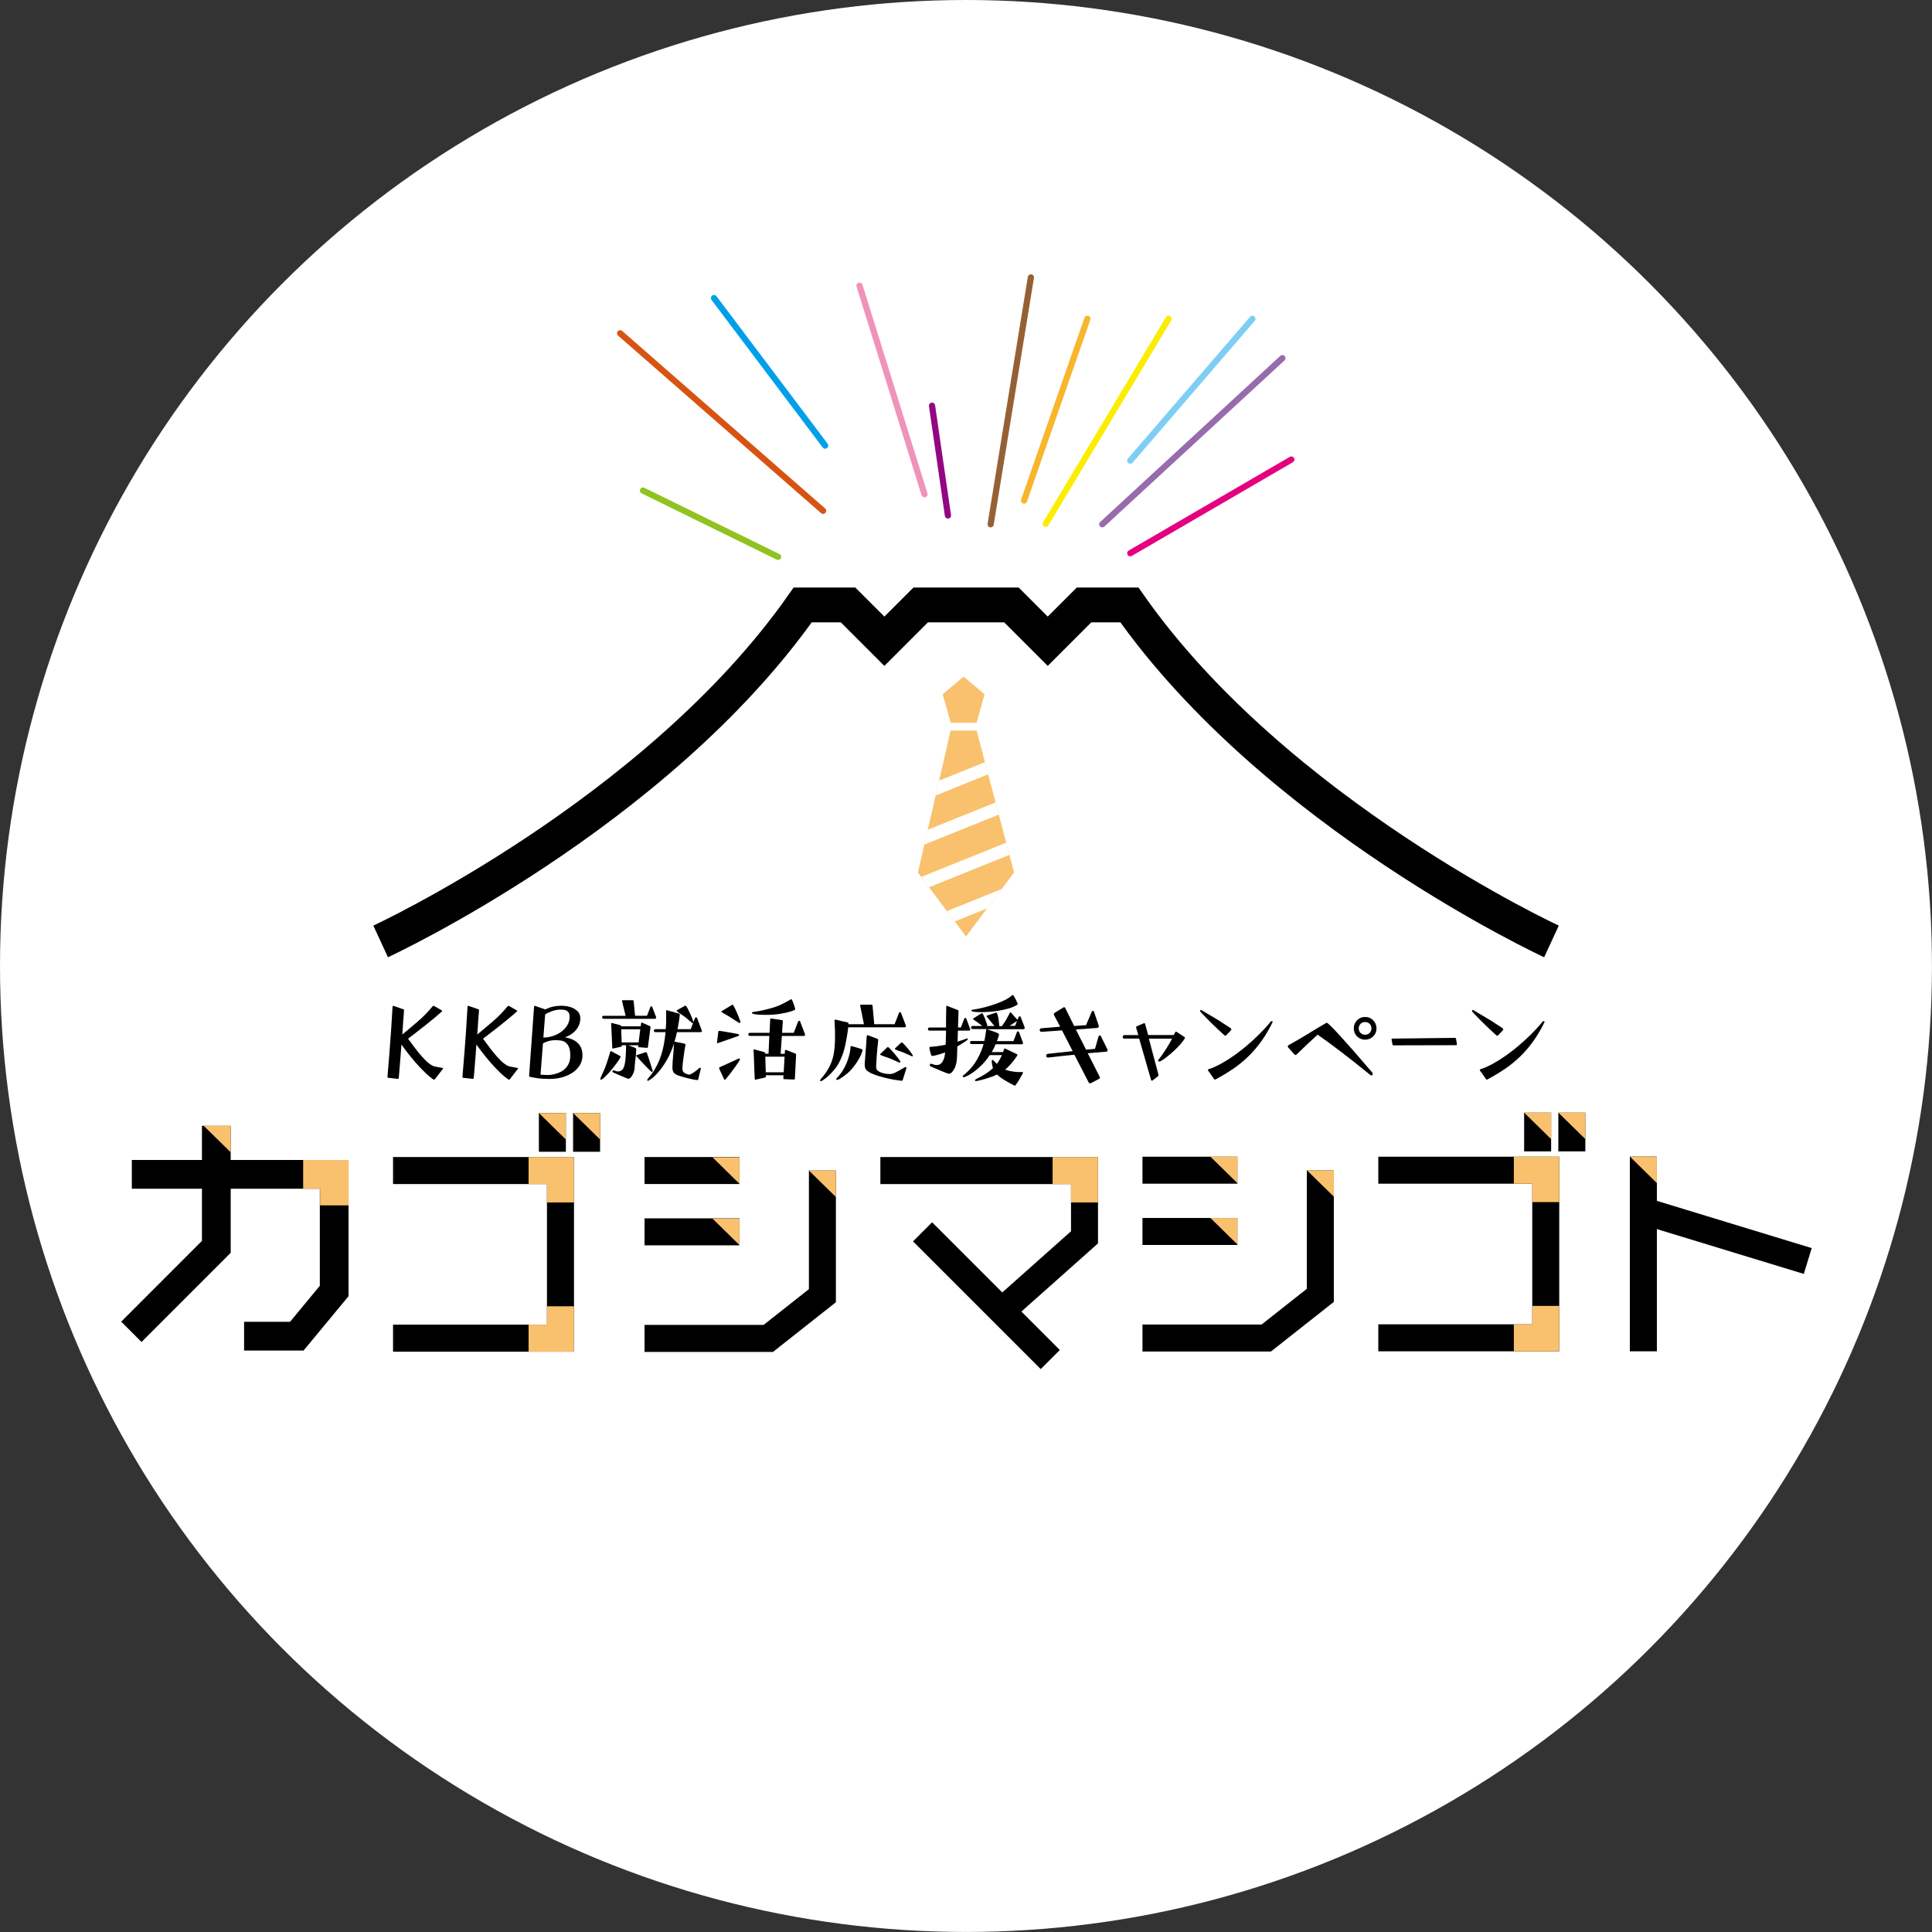 <?xml version="1.0" encoding="utf-8"?>
<!-- Generator: Adobe Illustrator 24.1.1, SVG Export Plug-In . SVG Version: 6.00 Build 0)  -->
<svg version="1.1" xmlns="http://www.w3.org/2000/svg" xmlns:xlink="http://www.w3.org/1999/xlink" x="0px" y="0px"
	 viewBox="0 0 516.13 516.13" style="enable-background:new 0 0 516.13 516.13;" xml:space="preserve">
<rect x="0" y="0" width="516.13" height="516.13" fill="#333333" stroke="none"/>
<style type="text/css">
	.st0{display:none;}
	.st1{display:inline;fill:#898989;}
	.st2{fill:#FFFFFF;}
	.st3{fill:none;stroke:#000000;stroke-width:9.315;stroke-miterlimit:10;}
	.st4{fill:#F9C16D;}
	.st5{fill:#F8B62D;}
	.st6{clip-path:url(#SVGID_2_);fill:#F9C16D;}
	.st7{clip-path:url(#SVGID_2_);fill:none;stroke:#FFFFFF;stroke-width:3.338;stroke-miterlimit:10;}
	.st8{fill:none;stroke:#D85312;stroke-width:1.659;stroke-linecap:round;stroke-miterlimit:10;}
	.st9{stroke:#EF93BB;stroke-width:1.659;stroke-linecap:round;stroke-miterlimit:10;}
	.st10{stroke:#956134;stroke-width:1.659;stroke-linecap:round;stroke-miterlimit:10;}
	.st11{stroke:#FAEE00;stroke-width:1.659;stroke-linecap:round;stroke-miterlimit:10;}
	.st12{stroke:#976BAC;stroke-width:1.659;stroke-linecap:round;stroke-miterlimit:10;}
	.st13{stroke:#00A0E9;stroke-width:1.659;stroke-linecap:round;stroke-miterlimit:10;}
	.st14{stroke:#F8B62D;stroke-width:1.659;stroke-linecap:round;stroke-miterlimit:10;}
	.st15{stroke:#920783;stroke-width:1.659;stroke-linecap:round;stroke-miterlimit:10;}
	.st16{stroke:#7ECEF4;stroke-width:1.659;stroke-linecap:round;stroke-miterlimit:10;}
	.st17{stroke:#E4007F;stroke-width:1.659;stroke-linecap:round;stroke-miterlimit:10;}
	.st18{fill:none;stroke:#8FC31F;stroke-width:1.659;stroke-linecap:round;stroke-miterlimit:10;}
</style>
<g id="レイヤー_2" class="st0">
	<rect x="-171.39" y="-48.08" class="st1" width="858.9" height="612.28"/>
</g>
<g id="レイヤー_1">
	<g>
		<circle class="st2" cx="258.06" cy="258.06" r="258.06"/>
		<g>
			<path class="st3" d="M414.47,251.5c0,0-73.53-34-112.75-89.89H289.6l-9.7,9.7l-9.7-9.7h-12.12h-12.12l-9.7,9.7l-9.7-9.7h-12.12
				c-39.22,55.89-112.75,89.89-112.75,89.89"/>
			<g>
				<g>
					<polygon points="270.04,352.89 265.24,347.51 286.12,328.93 286.12,316.32 235.19,316.32 235.19,309.1 293.33,309.1 
						293.33,332.17 					"/>
					
						<rect x="259.98" y="322.02" transform="matrix(0.707 -0.707 0.707 0.707 -167.558 287.769)" width="7.21" height="48.25"/>
					<polygon class="st4" points="286.12,321.23 286.12,316.32 281.2,316.32 281.2,309.1 293.33,309.1 293.33,321.23 					"/>
				</g>
				<g>
					<polygon points="81.1,360.79 65.21,360.79 65.21,353.11 77.49,353.11 85.44,343.49 85.44,317.57 35.22,317.57 35.22,309.89 
						93.12,309.89 93.12,346.26 					"/>
					<polygon points="37.81,358.51 32.38,353.08 53.95,331.5 53.95,300.76 61.63,300.76 61.63,334.69 					"/>
					<polygon class="st4" points="85.5,322.01 85.5,317.57 80.99,317.57 80.99,309.89 93.12,309.89 93.12,322.01 					"/>
					<polygon class="st4" points="54.42,300.76 61.63,300.76 61.63,307.84 					"/>
				</g>
				<g>
					<polygon points="153.34,361.1 105,361.1 105,353.88 146.12,353.88 146.12,316.32 105,316.32 105,309.1 153.34,309.1 					"/>
					<rect x="143.96" y="297.34" width="7.21" height="10.35"/>
					<rect x="153.1" y="297.34" width="7.21" height="10.35"/>
					<polygon class="st4" points="141.21,353.88 146.12,353.88 146.12,348.97 153.34,348.97 153.34,361.1 141.21,361.1 					"/>
					<polygon class="st4" points="146.12,321.23 146.12,316.32 141.21,316.32 141.21,309.1 153.34,309.1 153.34,321.23 					"/>
					<polygon class="st4" points="143.96,297.34 151.17,297.34 151.17,304.41 					"/>
					<polygon class="st4" points="153.1,297.34 160.31,297.34 160.31,304.41 					"/>
				</g>
				<g>
					<rect x="172.19" y="309.1" width="25.36" height="7.21"/>
					<rect x="172.19" y="325.48" width="25.36" height="7.21"/>
					<polygon points="206.5,361.16 172.19,361.16 172.19,353.94 204,353.94 216.1,344.39 216.1,312.71 223.31,312.71 223.31,347.89 
											"/>
					<polygon class="st4" points="190.34,309.17 197.55,309.17 197.55,316.25 					"/>
					<polygon class="st4" points="190.34,325.55 197.55,325.55 197.55,332.62 					"/>
					<polygon class="st4" points="216.1,312.71 223.31,312.71 223.31,319.78 					"/>
				</g>
				<g>
					<rect x="305.21" y="309.01" width="25.36" height="7.21"/>
					<rect x="305.21" y="325.38" width="25.36" height="7.21"/>
					<polygon points="339.52,361.06 305.21,361.06 305.21,353.85 337.02,353.85 349.12,344.3 349.12,312.62 356.33,312.62 
						356.33,347.8 					"/>
					<polygon class="st4" points="323.36,309.01 330.57,309.01 330.57,316.08 					"/>
					<polygon class="st4" points="323.36,325.38 330.57,325.38 330.57,332.45 					"/>
					<polygon class="st4" points="349.12,312.62 356.33,312.62 356.33,319.69 					"/>
				</g>
				<g>
					<rect x="435.41" y="308.97" width="7.22" height="52.03"/>
					<rect x="457.25" y="307.59" transform="matrix(0.292 -0.957 0.957 0.292 10.299 674.762)" width="7.21" height="45.67"/>
					<polygon class="st4" points="435.41,308.97 442.62,308.97 442.62,316.05 					"/>
				</g>
				<g>
					<polygon points="416.55,361 368.21,361 368.21,353.79 409.34,353.79 409.34,316.22 368.21,316.22 368.21,309.01 416.55,309.01 
											"/>
					<rect x="407.17" y="297.24" width="7.21" height="10.35"/>
					<rect x="416.31" y="297.24" width="7.21" height="10.35"/>
					<polygon class="st4" points="409.34,321.14 409.34,316.22 404.42,316.22 404.42,309.01 416.55,309.01 416.55,321.14 					"/>
					<polygon class="st4" points="404.42,353.79 409.34,353.79 409.34,348.87 416.55,348.87 416.55,361 404.42,361 					"/>
					<polygon class="st4" points="407.17,297.24 414.39,297.24 414.39,304.32 					"/>
					<polygon class="st4" points="416.31,297.24 423.53,297.24 423.53,304.32 					"/>
					<path class="st5" d="M395.49,307.6"/>
				</g>
			</g>
			<g>
				<polygon class="st4" points="257.43,180.76 251.84,185.47 253.98,193.09 260.89,193.09 263.03,185.47 				"/>
				<g>
					<defs>
						<polygon id="SVGID_1_" points="258.06,250.18 270.91,233.08 260.9,195.16 253.96,195.16 245.22,233.08 						"/>
					</defs>
					<clipPath id="SVGID_2_">
						<use xlink:href="#SVGID_1_"  style="overflow:visible;"/>
					</clipPath>
					<polygon class="st6" points="258.06,250.18 270.91,233.08 260.9,195.16 253.96,195.16 245.22,233.08 					"/>
					<line class="st7" x1="270.98" y1="202.24" x2="242.68" y2="213.65"/>
					<line class="st7" x1="270.98" y1="214.14" x2="242.68" y2="225.55"/>
					<line class="st7" x1="270.98" y1="226.04" x2="242.68" y2="237.45"/>
					<line class="st7" x1="270.98" y1="237.94" x2="242.68" y2="249.35"/>
				</g>
			</g>
			<line class="st8" x1="165.67" y1="89.04" x2="219.88" y2="136.45"/>
			<line class="st9" x1="229.62" y1="76.32" x2="246.98" y2="132.04"/>
			<line class="st10" x1="275.4" y1="74.11" x2="264.65" y2="140.06"/>
			<line class="st11" x1="312.18" y1="85.17" x2="279.38" y2="139.91"/>
			<line class="st12" x1="342.59" y1="95.68" x2="294.47" y2="140.06"/>
			<line class="st13" x1="220.44" y1="119.04" x2="190.75" y2="79.64"/>
			<line class="st14" x1="290.49" y1="85.17" x2="273.58" y2="133.71"/>
			<line class="st15" x1="248.99" y1="108.39" x2="253.24" y2="137.7"/>
			<line class="st16" x1="334.58" y1="85.17" x2="301.95" y2="123.05"/>
			<line class="st17" x1="344.97" y1="122.77" x2="301.95" y2="147.79"/>
			<line class="st18" x1="171.78" y1="131.06" x2="207.86" y2="148.76"/>
			<g>
				<path d="M116.14,288.36c-0.02,0.04-0.07,0.06-0.16,0.06c-0.08,0-0.15-0.01-0.19-0.03c-0.76-0.53-1.55-1.19-2.37-1.99
					c-0.81-0.79-1.6-1.63-2.37-2.51s-1.47-1.74-2.13-2.59c-0.66-0.85-1.22-1.6-1.68-2.26c-0.06,1.02-0.14,2.02-0.22,3
					c-0.08,0.99-0.16,1.89-0.22,2.7c-0.06,0.81-0.12,1.51-0.17,2.1c-0.05,0.58-0.09,0.99-0.11,1.22c-0.04,0.11-0.1,0.16-0.16,0.16
					h-0.06l-2.57-0.29c-0.15,0-0.22-0.08-0.22-0.25c0.02-0.23,0.08-0.92,0.17-2.05c0.1-1.13,0.21-2.56,0.35-4.27
					c0.14-1.71,0.28-3.65,0.43-5.8c0.15-2.15,0.29-4.36,0.41-6.62c0-0.15,0.06-0.22,0.19-0.22h0.06l2.6,0.89
					c0.15,0.04,0.22,0.14,0.22,0.29l-0.22,2.79c-0.04,0.55-0.08,1.14-0.11,1.76c-0.03,0.63-0.08,1.27-0.14,1.92
					c1.46-1.21,2.88-2.4,4.26-3.59c1.38-1.19,2.66-2.5,3.84-3.94c0.06-0.08,0.15-0.13,0.25-0.13c0.06,0,0.11,0.01,0.13,0.03
					l2.07,1.18c0.06,0.02,0.1,0.07,0.1,0.16c0,0.04-0.02,0.08-0.06,0.13c-0.63,0.57-1.36,1.19-2.16,1.86
					c-0.81,0.67-1.62,1.33-2.45,1.99c-0.83,0.66-1.63,1.28-2.41,1.87c-0.79,0.59-1.46,1.11-2.03,1.56c0.36,0.47,0.79,1.04,1.29,1.73
					c0.5,0.69,1.03,1.38,1.6,2.08c0.57,0.7,1.17,1.36,1.78,1.97c0.61,0.61,1.22,1.08,1.81,1.4c0.15,0.08,0.35,0.16,0.6,0.22
					c0.25,0.06,0.52,0.12,0.79,0.17c0.27,0.05,0.54,0.1,0.8,0.14c0.25,0.04,0.45,0.07,0.6,0.1c0.06,0,0.1,0.03,0.1,0.1
					c0,0.04-0.01,0.07-0.03,0.1L116.14,288.36z"/>
				<path d="M136.17,288.36c-0.02,0.04-0.07,0.06-0.16,0.06s-0.15-0.01-0.19-0.03c-0.76-0.53-1.55-1.19-2.37-1.99
					c-0.81-0.79-1.6-1.63-2.37-2.51s-1.47-1.74-2.13-2.59c-0.66-0.85-1.22-1.6-1.68-2.26c-0.06,1.02-0.14,2.02-0.22,3
					c-0.08,0.99-0.16,1.89-0.22,2.7c-0.06,0.81-0.12,1.51-0.17,2.1c-0.05,0.58-0.09,0.99-0.11,1.22c-0.04,0.11-0.1,0.16-0.16,0.16
					h-0.06l-2.57-0.29c-0.15,0-0.22-0.08-0.22-0.25c0.02-0.23,0.08-0.92,0.17-2.05c0.1-1.13,0.21-2.56,0.35-4.27
					c0.14-1.71,0.28-3.65,0.43-5.8c0.15-2.15,0.29-4.36,0.41-6.62c0-0.15,0.06-0.22,0.19-0.22h0.06l2.6,0.89
					c0.15,0.04,0.22,0.14,0.22,0.29l-0.22,2.79c-0.04,0.55-0.08,1.14-0.11,1.76c-0.03,0.63-0.08,1.27-0.14,1.92
					c1.46-1.21,2.88-2.4,4.26-3.59c1.38-1.19,2.66-2.5,3.84-3.94c0.06-0.08,0.15-0.13,0.25-0.13c0.06,0,0.11,0.01,0.13,0.03
					l2.07,1.18c0.06,0.02,0.1,0.07,0.1,0.16c0,0.04-0.02,0.08-0.06,0.13c-0.63,0.57-1.36,1.19-2.16,1.86
					c-0.81,0.67-1.62,1.33-2.45,1.99c-0.83,0.66-1.63,1.28-2.41,1.87c-0.79,0.59-1.46,1.11-2.03,1.56c0.36,0.47,0.79,1.04,1.29,1.73
					c0.5,0.69,1.03,1.38,1.6,2.08c0.57,0.7,1.17,1.36,1.78,1.97c0.61,0.61,1.22,1.08,1.81,1.4c0.15,0.08,0.35,0.16,0.6,0.22
					c0.25,0.06,0.52,0.12,0.79,0.17c0.27,0.05,0.54,0.1,0.8,0.14c0.25,0.04,0.45,0.07,0.6,0.1c0.06,0,0.1,0.03,0.1,0.1
					c0,0.04-0.01,0.07-0.03,0.1L136.17,288.36z"/>
				<path d="M142.68,268.88c0-0.11,0.06-0.16,0.19-0.16h0.06l2.76,0.95c0.66-0.34,1.34-0.59,2.05-0.75
					c0.71-0.16,1.43-0.24,2.18-0.24c0.08,0,0.4,0.02,0.94,0.05s1.12,0.16,1.75,0.38c0.62,0.22,1.19,0.57,1.68,1.03
					c0.5,0.47,0.75,1.13,0.75,2c0,0.23-0.04,0.56-0.13,0.98c-0.08,0.42-0.26,0.87-0.54,1.35c-0.28,0.48-0.68,0.95-1.22,1.41
					c-0.54,0.47-1.27,0.88-2.21,1.24c0.66,0.11,1.26,0.27,1.83,0.51c0.56,0.23,1.05,0.54,1.48,0.92c0.42,0.38,0.76,0.85,1,1.41
					c0.24,0.56,0.36,1.23,0.36,2.02c0,0.93-0.23,1.78-0.7,2.56c-0.47,0.77-1.1,1.43-1.91,1.99c-0.81,0.55-1.74,0.97-2.81,1.27
					c-1.07,0.3-2.21,0.44-3.41,0.44c-1.25,0-2.36-0.07-3.32-0.22c-0.96-0.15-1.6-0.26-1.92-0.35c-0.06,0-0.11-0.03-0.14-0.1
					c-0.03-0.06-0.05-0.13-0.05-0.19L142.68,268.88z M144.4,287.09c0.36,0.04,0.72,0.07,1.1,0.08c0.37,0.01,0.7,0.02,1,0.02
					c0.06,0,0.25-0.02,0.57-0.05c0.32-0.03,0.69-0.1,1.13-0.21s0.89-0.27,1.38-0.49c0.49-0.22,0.94-0.52,1.35-0.9
					c0.41-0.38,0.75-0.86,1.02-1.43c0.26-0.57,0.4-1.27,0.4-2.1c0-0.95-0.11-1.7-0.33-2.24c-0.22-0.54-0.52-0.95-0.89-1.24
					c-0.37-0.29-0.78-0.47-1.24-0.54c-0.46-0.07-0.93-0.11-1.41-0.11c-0.72,0-1.36,0.08-1.92,0.24c-0.56,0.16-1.07,0.36-1.51,0.62
					L144.4,287.09z M145.26,277.17c0.8,0,1.62-0.13,2.43-0.4c0.81-0.26,1.56-0.63,2.22-1.11c0.67-0.48,1.21-1.06,1.64-1.76
					c0.42-0.7,0.63-1.47,0.63-2.32c0-0.59-0.17-1.05-0.51-1.38c-0.34-0.33-0.95-0.49-1.84-0.49c-0.78,0-1.54,0.13-2.27,0.38
					c-0.73,0.25-1.37,0.55-1.92,0.89l-0.48,6.2H145.26z"/>
				<path d="M163.26,280.83l0.39,0.18c0.26,0.14,0.53,0.29,0.83,0.45s0.58,0.31,0.83,0.45l0.36,0.21c0.08,0.06,0.12,0.12,0.12,0.18
					c0,0.1-0.11,0.32-0.33,0.67c-0.22,0.35-0.5,0.75-0.83,1.21c-0.34,0.46-0.71,0.93-1.12,1.43c-0.41,0.5-0.81,0.96-1.21,1.38
					c-0.4,0.43-0.75,0.77-1.06,1.04s-0.54,0.4-0.7,0.4c-0.12,0-0.18-0.08-0.18-0.24c0-0.06,0.02-0.13,0.06-0.21
					c0.22-0.52,0.45-1.02,0.68-1.52c0.24-0.5,0.46-1,0.65-1.52c0.24-0.63,0.46-1.27,0.66-1.92c0.2-0.64,0.4-1.29,0.59-1.95
					c0.02-0.04,0.04-0.09,0.06-0.15c0.02-0.06,0.06-0.09,0.12-0.09H163.26z M161.27,272.17c-0.14,0-0.24-0.05-0.31-0.13
					c-0.07-0.09-0.1-0.18-0.1-0.28c0-0.1,0.03-0.19,0.1-0.27c0.07-0.08,0.17-0.12,0.31-0.12h5.86l-0.95-3.93v-0.06
					c0-0.12,0.06-0.18,0.18-0.18H169c0.06,0,0.12,0.03,0.18,0.07c0.06,0.05,0.09,0.11,0.09,0.16l0.39,3.93h3.18l0.89-2.29
					c0.04-0.16,0.13-0.24,0.27-0.24c0.14,0,0.23,0.08,0.27,0.24l0.98,2.59c0.04,0.08,0.06,0.14,0.06,0.18s-0.02,0.1-0.06,0.18
					c-0.04,0.06-0.09,0.1-0.15,0.12c-0.06,0.02-0.12,0.03-0.18,0.03H161.27z M170.67,279.76c-0.12,0-0.18-0.07-0.18-0.21v-0.06
					l0.03-0.24h-2.62l1.85,0.71c0.14,0.06,0.21,0.17,0.21,0.33c0,0.58-0.04,1.19-0.11,1.85s-0.14,1.27-0.22,1.85
					c-0.04,0.28-0.06,0.54-0.06,0.79s-0.02,0.51-0.06,0.79c-0.02,0.18-0.07,0.42-0.16,0.71c-0.09,0.3-0.21,0.59-0.36,0.86
					c-0.15,0.28-0.32,0.52-0.51,0.73c-0.19,0.21-0.4,0.31-0.64,0.31c-0.08,0-0.31-0.08-0.7-0.24c-0.39-0.16-0.81-0.34-1.28-0.54
					c-0.47-0.2-0.91-0.39-1.32-0.57c-0.42-0.18-0.69-0.3-0.8-0.36c-0.08-0.04-0.12-0.13-0.12-0.27c0-0.06,0.01-0.12,0.05-0.18
					c0.03-0.06,0.09-0.09,0.19-0.09c0.1,0,0.21,0.03,0.33,0.09c0.16,0.06,0.31,0.11,0.45,0.15c0.14,0.04,0.29,0.06,0.45,0.06
					c0.46,0,0.82-0.13,1.1-0.4c0.28-0.27,0.49-0.68,0.64-1.25c0.15-0.57,0.25-1.29,0.31-2.17c0.06-0.88,0.1-1.94,0.12-3.17h-1.13
					v0.09c0,0.18-0.07,0.28-0.21,0.3l-2.11,0.48h-0.06c-0.12,0-0.18-0.06-0.18-0.18l-0.3-6.46c0-0.12,0.06-0.18,0.18-0.18h0.03
					l2.23,0.59c0.16,0.04,0.24,0.14,0.24,0.3h5.21l0.12-0.86c0.04-0.1,0.1-0.15,0.18-0.15c0.04,0,0.07,0.01,0.09,0.03l2.05,0.92
					c0.12,0.08,0.18,0.17,0.18,0.27v0.06l-0.69,5.27c-0.02,0.14-0.11,0.21-0.27,0.21L170.67,279.76z M171.05,274.97h-5.09l0.12,3.51
					h4.52L171.05,274.97z M172.57,281.1c0.08,0,0.15,0.04,0.21,0.12c0.06,0.12,0.17,0.42,0.33,0.89c0.16,0.48,0.33,1,0.51,1.56
					c0.18,0.57,0.34,1.09,0.49,1.56c0.15,0.47,0.23,0.77,0.25,0.89c0,0.04-0.01,0.09-0.03,0.16c-0.02,0.07-0.08,0.1-0.18,0.1
					c-0.04,0-0.17-0.1-0.4-0.31c-0.23-0.21-0.5-0.47-0.8-0.79c-0.31-0.32-0.64-0.66-1-1.04c-0.36-0.38-0.68-0.72-0.98-1.04
					c-0.3-0.32-0.55-0.6-0.74-0.83l-0.3-0.33c0-0.06,0.04-0.11,0.12-0.15l2.44-0.8H172.57z M186.53,288.36
					c-0.02,0.1-0.06,0.15-0.13,0.16c-0.07,0.01-0.14,0.01-0.22,0.01c-0.26-0.02-0.6-0.07-1.03-0.16c-0.43-0.09-0.87-0.19-1.33-0.3
					c-0.46-0.11-0.9-0.23-1.34-0.36c-0.44-0.13-0.78-0.23-1.04-0.31c-0.75-0.26-1.25-0.55-1.47-0.88c-0.23-0.33-0.34-0.8-0.34-1.41
					c0-0.34,0.03-0.85,0.07-1.55c0.05-0.69,0.13-1.69,0.25-2.98c0.02-0.24,0.04-0.54,0.05-0.91c0.01-0.37,0.03-0.68,0.07-0.94
					c-0.63,1.92-1.35,3.53-2.14,4.82c-0.79,1.29-1.54,2.32-2.25,3.09c-0.7,0.77-1.3,1.32-1.79,1.64c-0.49,0.32-0.74,0.47-0.76,0.47
					s-0.06-0.01-0.12-0.03c-0.06-0.02-0.09-0.09-0.09-0.21c0-0.08,0.01-0.13,0.03-0.15c0.18-0.26,0.37-0.5,0.58-0.73
					c0.21-0.23,0.41-0.48,0.61-0.76c1.09-1.55,1.92-3.22,2.5-5.03c0.58-1.8,0.96-3.84,1.16-6.1h-2.71c-0.14,0-0.24-0.04-0.31-0.13
					c-0.07-0.09-0.11-0.18-0.11-0.28c0-0.1,0.04-0.19,0.11-0.27c0.07-0.08,0.17-0.12,0.31-0.12h2.77l0.09-1.7v-3.18
					c0-0.12,0.05-0.18,0.15-0.18h0.06l3.24,0.89c0.14,0.04,0.21,0.13,0.21,0.27c-0.02,0.3-0.06,0.65-0.12,1.07
					c-0.06,0.42-0.12,0.82-0.19,1.22c-0.07,0.4-0.13,0.75-0.19,1.06c-0.06,0.31-0.1,0.49-0.12,0.55h3.54l0.63-1.67
					c-0.02,0.02-0.05,0.03-0.09,0.03c-0.04,0-0.1-0.02-0.18-0.06c-0.38-0.28-0.74-0.57-1.07-0.88s-0.7-0.6-1.1-0.88
					c-0.26-0.18-0.57-0.39-0.94-0.63c-0.37-0.24-0.66-0.46-0.88-0.65c-0.08-0.04-0.12-0.11-0.12-0.21c0-0.06,0.02-0.1,0.06-0.12
					l2.17-1.19c0.02-0.02,0.05-0.03,0.09-0.03c0.06,0,0.11,0.02,0.15,0.07c0.04,0.05,0.08,0.09,0.12,0.13
					c0.14,0.2,0.3,0.49,0.49,0.86c0.19,0.38,0.38,0.77,0.57,1.19c0.19,0.42,0.36,0.82,0.51,1.21c0.15,0.39,0.25,0.7,0.31,0.94
					l0.42-1.07c0.04-0.14,0.13-0.21,0.27-0.21c0.14,0,0.24,0.07,0.3,0.21l1.22,3.24c0.04,0.08,0.06,0.14,0.06,0.18
					c0,0.04-0.02,0.1-0.06,0.18c-0.04,0.06-0.09,0.1-0.15,0.12c-0.06,0.02-0.12,0.03-0.18,0.03h-6.28c-0.1,0.46-0.2,0.9-0.31,1.33
					c-0.11,0.43-0.23,0.85-0.37,1.27c0.02-0.02,0.08-0.03,0.18-0.03l2.56,0.51c0.14,0.04,0.21,0.13,0.21,0.27l-0.03,0.21
					c-0.02,0.14-0.04,0.29-0.07,0.46c-0.03,0.17-0.06,0.32-0.09,0.46s-0.04,0.23-0.04,0.27c-0.06,0.4-0.12,0.83-0.19,1.31
					s-0.13,0.95-0.19,1.41s-0.11,0.9-0.15,1.29c-0.04,0.4-0.06,0.71-0.06,0.95c0,0.46,0.12,0.8,0.37,1.04
					c0.25,0.24,0.75,0.45,1.5,0.63c0.38-0.14,0.75-0.34,1.13-0.59c0.38-0.26,0.71-0.51,1.01-0.74c0.1-0.08,0.19-0.17,0.28-0.27
					c0.09-0.1,0.18-0.18,0.28-0.24c0.02-0.02,0.05-0.03,0.09-0.03c0.06,0,0.12,0.02,0.18,0.06c0.06,0.04,0.09,0.09,0.09,0.15v0.03
					L186.53,288.36z"/>
				<path d="M191.72,278.69h-0.03c-0.1,0-0.15-0.06-0.15-0.18l0.36-2.92c0.04-0.14,0.11-0.21,0.21-0.21
					c0.18,0.02,0.52,0.07,1.04,0.15c0.52,0.08,1.06,0.17,1.62,0.27c0.57,0.1,1.09,0.19,1.58,0.28c0.49,0.09,0.79,0.15,0.91,0.19
					c0.12,0.04,0.18,0.11,0.18,0.21v0.03c0,0.12-0.06,0.2-0.18,0.24L191.72,278.69z M196.68,283.09c0.28-0.16,0.46-0.25,0.54-0.28
					c0.08-0.03,0.14-0.05,0.18-0.05c0.14,0,0.22,0.05,0.24,0.13c0.02,0.09,0.03,0.14,0.03,0.16c0,0.06-0.09,0.24-0.28,0.53
					c-0.19,0.3-0.43,0.65-0.71,1.06c-0.29,0.41-0.6,0.83-0.94,1.28c-0.34,0.45-0.65,0.86-0.95,1.25c-0.3,0.39-0.56,0.7-0.77,0.95
					c-0.22,0.25-0.36,0.37-0.42,0.37c-0.04,0-0.08-0.03-0.12-0.09c-0.02-0.04-0.1-0.21-0.24-0.52c-0.14-0.31-0.29-0.64-0.46-1
					c-0.17-0.36-0.32-0.68-0.46-0.97c-0.14-0.29-0.21-0.44-0.21-0.46v-0.09c0-0.12,0.03-0.19,0.09-0.21
					c0.14-0.08,0.28-0.15,0.43-0.21c0.15-0.06,0.3-0.13,0.46-0.21l2.17-0.98L196.68,283.09z M194.57,271.43
					c-0.1-0.06-0.24-0.14-0.42-0.24c-0.18-0.1-0.36-0.2-0.55-0.31c-0.19-0.11-0.36-0.21-0.52-0.31c-0.16-0.1-0.27-0.18-0.33-0.24
					c-0.02-0.02-0.03-0.04-0.03-0.06c0-0.04,0.03-0.09,0.09-0.15l2.74-1.67c0.08-0.04,0.13-0.06,0.15-0.06
					c0.06,0,0.15,0.11,0.28,0.33c0.13,0.22,0.27,0.49,0.43,0.8c0.16,0.32,0.32,0.68,0.48,1.07c0.16,0.4,0.31,0.76,0.45,1.1
					c0.14,0.34,0.25,0.63,0.34,0.89c0.09,0.26,0.13,0.42,0.13,0.48c0,0.08-0.02,0.14-0.06,0.18c-0.02,0.02-0.07,0.03-0.15,0.03
					c-0.08,0-0.14-0.01-0.18-0.03c-0.16-0.1-0.32-0.2-0.47-0.3c-0.16-0.1-0.32-0.2-0.48-0.3L194.57,271.43z M209.51,288.3
					c-0.16,0-0.24-0.08-0.24-0.24l0.03-0.8h-4.73l0.03,0.3c0,0.18-0.07,0.28-0.21,0.3l-2.53,0.57h-0.03c-0.14,0-0.21-0.07-0.21-0.21
					l-0.3-7.73c0-0.1,0.04-0.15,0.12-0.15h0.09l2.65,0.74c0.16,0.04,0.24,0.14,0.24,0.3v0.12h0.89v-0.03l0.21-4.73h-5.24
					c-0.12,0-0.21-0.04-0.28-0.13c-0.07-0.09-0.1-0.18-0.1-0.28c0-0.1,0.03-0.19,0.1-0.28c0.07-0.09,0.16-0.13,0.28-0.13h5.3
					l0.18-3.63c0-0.14,0.08-0.21,0.24-0.21h0.03l2.89,0.45c0.14,0.04,0.21,0.14,0.21,0.3l-0.21,3.09h3.12l1.16-2.98
					c0.06-0.16,0.16-0.24,0.3-0.24c0.14,0,0.23,0.08,0.27,0.24l1.25,3.27c0.04,0.08,0.06,0.14,0.06,0.18c0,0.08-0.03,0.16-0.07,0.24
					c-0.05,0.08-0.15,0.12-0.31,0.12h-5.83l-0.33,4.76h1.1l0.06-0.89c0-0.1,0.07-0.15,0.21-0.15h0.03l2.53,0.98
					c0.14,0.06,0.21,0.16,0.21,0.3l-0.33,6.4c0,0.16-0.08,0.24-0.24,0.24L209.51,288.3z M212.25,269.85
					c-0.14,0.06-0.29,0.12-0.45,0.16c-0.16,0.05-0.31,0.1-0.45,0.16c-0.95,0.3-1.99,0.53-3.11,0.7c-1.12,0.17-2.32,0.25-3.58,0.25
					c-0.93,0-1.66-0.02-2.17-0.07c-0.52-0.05-0.89-0.1-1.13-0.16s-0.38-0.12-0.43-0.18c-0.05-0.06-0.07-0.1-0.07-0.12
					c0-0.12,0.07-0.19,0.21-0.21c0.22-0.04,0.44-0.07,0.65-0.11c0.22-0.03,0.44-0.06,0.66-0.1c0.95-0.16,1.9-0.37,2.86-0.63
					c0.54-0.14,1.01-0.27,1.43-0.4c0.42-0.13,0.84-0.28,1.28-0.46c0.44-0.18,0.92-0.4,1.44-0.67c0.53-0.27,1.16-0.61,1.89-1.03
					c0.08-0.04,0.13-0.06,0.15-0.06c0.06,0,0.14,0.13,0.25,0.39c0.11,0.26,0.22,0.55,0.34,0.88c0.12,0.33,0.22,0.63,0.3,0.92
					c0.08,0.29,0.12,0.45,0.12,0.49C212.42,269.69,212.36,269.77,212.25,269.85z M209.6,282.29h-5.15l0.12,4.17h4.79L209.6,282.29z"
					/>
				<path d="M226.6,274.46l-0.09,0.77c-0.18,1.35-0.42,2.7-0.71,4.06c-0.3,1.36-0.73,2.66-1.31,3.91c-0.42,0.91-0.91,1.72-1.49,2.42
					c-0.58,0.7-1.13,1.29-1.65,1.77c-0.53,0.48-0.98,0.84-1.37,1.09c-0.39,0.25-0.61,0.37-0.67,0.37c-0.14,0-0.21-0.08-0.21-0.24
					c0-0.06,0.03-0.14,0.09-0.24c0.16-0.22,0.34-0.44,0.54-0.65c0.2-0.22,0.38-0.44,0.53-0.66c0.54-0.71,0.99-1.43,1.35-2.16
					c0.37-0.72,0.66-1.49,0.88-2.31c0.22-0.81,0.37-1.7,0.46-2.65c0.09-0.95,0.13-2.01,0.13-3.18c0-0.3,0-0.59-0.01-0.89
					c-0.01-0.3-0.01-0.58-0.01-0.86c-0.02-0.42-0.05-0.83-0.07-1.23s-0.05-0.81-0.05-1.21c0-0.12,0.07-0.18,0.21-0.18
					c0.28,0.04,0.58,0.1,0.89,0.18s0.61,0.16,0.89,0.24c0.42,0.08,0.74,0.14,0.98,0.19c0.24,0.05,0.42,0.1,0.54,0.15
					c0.12,0.05,0.19,0.1,0.21,0.15c0.02,0.05,0.03,0.12,0.03,0.22v0.09h4.11l-1.01-4.97v-0.06c0-0.12,0.06-0.18,0.18-0.18h2.89
					c0.16,0,0.24,0.08,0.24,0.24l0.45,4.97h5.44l1.16-2.98c0.04-0.16,0.13-0.24,0.27-0.24c0.12,0,0.22,0.08,0.3,0.24l1.25,3.27
					c0.04,0.08,0.06,0.14,0.06,0.18c0,0.24-0.14,0.36-0.42,0.36H226.6z M227.22,279.61c0.02-0.1,0.09-0.15,0.21-0.15
					c0.06,0,0.23,0.04,0.52,0.12c0.29,0.08,0.6,0.17,0.92,0.27c0.33,0.1,0.63,0.19,0.92,0.28c0.29,0.09,0.46,0.15,0.52,0.19
					c0.08,0.06,0.12,0.13,0.12,0.21c0,0.14-0.07,0.39-0.21,0.76c-0.14,0.37-0.34,0.8-0.6,1.29s-0.58,1.03-0.97,1.59
					c-0.39,0.57-0.84,1.13-1.35,1.68c-0.26,0.3-0.57,0.6-0.94,0.91c-0.37,0.31-0.73,0.59-1.09,0.85c-0.36,0.26-0.69,0.47-0.98,0.64
					c-0.3,0.17-0.52,0.25-0.65,0.25c-0.16,0-0.24-0.08-0.24-0.24c0-0.02,0.03-0.07,0.07-0.15c0.05-0.08,0.23-0.28,0.55-0.59
					c0.95-1.13,1.68-2.35,2.19-3.64c0.51-1.3,0.82-2.46,0.94-3.47L227.22,279.61z M241.15,288.57c-0.02,0.04-0.05,0.07-0.09,0.1
					c-0.04,0.03-0.14,0.05-0.3,0.05c-0.54-0.06-1.16-0.15-1.87-0.27c-0.71-0.12-1.44-0.27-2.17-0.45c-0.73-0.18-1.44-0.37-2.13-0.58
					c-0.69-0.21-1.27-0.43-1.77-0.67c-0.71-0.34-1.2-0.66-1.44-0.98c-0.25-0.32-0.37-0.78-0.37-1.4c0-0.1,0-0.21,0-0.33
					c0-0.12,0.01-0.24,0.03-0.36l0.36-4.7c0.04-0.34,0.06-0.71,0.07-1.12c0.01-0.4,0.04-0.78,0.1-1.11c0.04-0.14,0.1-0.21,0.18-0.21
					h0.06l2.62,0.98c0.08,0.04,0.13,0.1,0.15,0.18c0.02,0.08,0.03,0.16,0.03,0.24c-0.02,0.36-0.06,0.71-0.1,1.07
					c-0.05,0.36-0.1,0.71-0.13,1.07c-0.04,0.48-0.08,0.98-0.12,1.5c-0.04,0.53-0.07,1.02-0.1,1.49s-0.06,0.86-0.07,1.19
					s-0.03,0.53-0.03,0.61c0,0.34,0.05,0.62,0.15,0.83c0.12,0.22,0.33,0.41,0.62,0.57c0.3,0.16,0.62,0.29,0.97,0.39
					c0.35,0.1,0.69,0.17,1.03,0.21s0.6,0.06,0.8,0.06c0.24,0,0.48-0.03,0.73-0.09c0.25-0.06,0.52-0.16,0.82-0.3s0.64-0.32,1.03-0.55
					c0.39-0.23,0.86-0.5,1.41-0.82c0.1-0.06,0.2-0.09,0.3-0.09c0.16,0,0.24,0.07,0.24,0.21c0,0.04-0.01,0.08-0.03,0.12
					L241.15,288.57z M237.04,279.79c0.06-0.06,0.12-0.09,0.18-0.09c0.06,0,0.27,0.18,0.63,0.55c0.36,0.37,0.73,0.78,1.13,1.25
					c0.4,0.47,0.75,0.91,1.07,1.34c0.32,0.43,0.48,0.7,0.48,0.82c0,0.1-0.02,0.16-0.07,0.18c-0.05,0.02-0.09,0.03-0.13,0.03
					c-0.06,0-0.11-0.01-0.15-0.03c-0.48-0.22-0.95-0.43-1.43-0.64c-0.48-0.21-0.96-0.41-1.46-0.61c-0.34-0.12-0.69-0.24-1.06-0.36
					c-0.37-0.12-0.71-0.26-1.03-0.42c-0.06-0.04-0.09-0.08-0.09-0.12c0-0.04,0.02-0.08,0.06-0.12L237.04,279.79z M243.86,282.14
					c-0.08,0.04-0.13,0.06-0.15,0.06c-0.04,0-0.08-0.01-0.12-0.03c-0.4-0.18-0.79-0.36-1.19-0.54c-0.4-0.18-0.79-0.35-1.19-0.51
					c-0.34-0.14-0.67-0.26-1-0.36c-0.33-0.1-0.65-0.23-0.97-0.39c-0.04-0.02-0.08-0.05-0.12-0.07c-0.04-0.03-0.06-0.06-0.06-0.11
					c0-0.04,0.01-0.07,0.03-0.09l1.67-1.58c0.04-0.04,0.09-0.06,0.15-0.06c0.08,0,0.28,0.16,0.59,0.49c0.32,0.33,0.65,0.7,1,1.12
					c0.35,0.42,0.66,0.82,0.94,1.22c0.28,0.4,0.42,0.65,0.42,0.77V282.14z"/>
				<path d="M255.74,279.58l-0.03,1.49c-0.02,0.5-0.04,1-0.06,1.5c-0.02,0.51-0.08,1-0.18,1.47c-0.04,0.2-0.12,0.46-0.22,0.77
					c-0.11,0.32-0.25,0.63-0.42,0.92c-0.17,0.3-0.37,0.56-0.59,0.77c-0.23,0.22-0.47,0.34-0.73,0.36c-0.06,0-0.21-0.05-0.46-0.13
					c-0.25-0.09-0.55-0.2-0.89-0.34s-0.72-0.29-1.12-0.46c-0.4-0.17-0.77-0.33-1.13-0.48c-0.36-0.15-0.66-0.28-0.92-0.4
					c-0.26-0.12-0.42-0.2-0.48-0.24c-0.08-0.06-0.12-0.14-0.12-0.24c0-0.08,0.01-0.15,0.03-0.21c0.04-0.12,0.14-0.18,0.3-0.18h0.09
					c0.28,0.1,0.53,0.18,0.77,0.25c0.24,0.07,0.47,0.1,0.69,0.1c0.12,0,0.29-0.03,0.52-0.09c0.23-0.06,0.46-0.2,0.69-0.42
					c0.23-0.22,0.44-0.56,0.62-1.01c0.19-0.46,0.32-1.08,0.4-1.87c-0.65,0.24-1.2,0.42-1.64,0.55c-0.44,0.13-0.78,0.22-1.04,0.28
					c-0.26,0.06-0.44,0.1-0.55,0.11s-0.17,0.01-0.19,0.01c-0.14,0-0.25-0.08-0.33-0.24c-0.02-0.04-0.06-0.15-0.1-0.33
					c-0.05-0.18-0.11-0.38-0.16-0.61c-0.06-0.23-0.11-0.44-0.15-0.62c-0.04-0.19-0.06-0.29-0.06-0.31c0-0.18,0.08-0.28,0.24-0.3
					c0.14-0.04,0.29-0.06,0.46-0.06c0.17,0,0.32-0.01,0.46-0.03c0.24-0.02,0.61-0.06,1.1-0.13c0.5-0.07,1.19-0.18,2.08-0.34
					c0.04-0.63,0.06-1.27,0.07-1.9c0.01-0.63,0.02-1.27,0.04-1.9h-4.46c-0.12,0-0.21-0.05-0.28-0.13s-0.1-0.18-0.1-0.28
					s0.03-0.19,0.1-0.28c0.07-0.09,0.16-0.13,0.28-0.13h4.46c0-0.63,0-1.27,0-1.92c0-0.64,0.01-1.28,0.03-1.92l0.03-1.79
					c0-0.12,0.05-0.18,0.15-0.18c0.04,0,0.07,0.01,0.09,0.03l2.83,1.1c0.14,0.06,0.21,0.17,0.21,0.33c0,0.1,0,0.18-0.01,0.25
					c-0.01,0.07-0.01,0.15-0.01,0.25l-0.12,3.84h0.77l0.89-2.32c0.04-0.16,0.13-0.24,0.27-0.24c0.12,0,0.22,0.08,0.3,0.24l0.98,2.62
					c0.04,0.08,0.06,0.14,0.06,0.18c0,0.08-0.02,0.16-0.07,0.24c-0.05,0.08-0.15,0.12-0.31,0.12h-2.92l-0.09,2.94
					c0.42-0.12,0.83-0.25,1.23-0.39c0.41-0.14,0.82-0.29,1.24-0.45c0.02,0,0.03,0,0.04-0.01c0.01-0.01,0.02-0.01,0.05-0.01
					c0.12,0,0.18,0.06,0.18,0.18c0,0.02-0.01,0.06-0.05,0.12c-0.03,0.06-0.11,0.14-0.25,0.25c-0.14,0.11-0.36,0.26-0.67,0.46
					c-0.31,0.2-0.73,0.47-1.27,0.8L255.74,279.58z M266.36,287.05c-0.48,0.24-1,0.46-1.56,0.65c-0.57,0.2-1.12,0.38-1.65,0.54
					c-0.54,0.16-1.02,0.29-1.46,0.39c-0.44,0.1-0.74,0.16-0.92,0.18c-0.14,0-0.24-0.04-0.3-0.12c0-0.02,0-0.03-0.01-0.04
					c-0.01-0.01-0.01-0.03-0.01-0.05c0-0.04,0.01-0.07,0.04-0.1c0.03-0.03,0.06-0.06,0.1-0.1c0.22-0.16,0.45-0.29,0.7-0.4
					c0.25-0.11,0.49-0.23,0.73-0.37c0.58-0.32,1.14-0.66,1.68-1.03c0.55-0.37,1.07-0.78,1.56-1.23c-0.04-0.2-0.1-0.49-0.19-0.86
					c-0.09-0.38-0.13-0.7-0.13-0.98c0-0.24,0.04-0.37,0.12-0.39h0.03c0.04,0,0.1,0.02,0.18,0.06c0.18,0.14,0.35,0.3,0.52,0.48
					c0.17,0.18,0.34,0.36,0.52,0.54c0.54-0.73,0.98-1.52,1.34-2.35h-3.24c-0.66,0.99-1.35,1.86-2.1,2.6
					c-0.75,0.74-1.45,1.36-2.13,1.85c-0.67,0.49-1.26,0.85-1.75,1.09c-0.5,0.24-0.82,0.36-0.98,0.36c-0.18,0-0.27-0.07-0.27-0.21
					c0-0.08,0.05-0.17,0.15-0.27c0.16-0.14,0.32-0.27,0.48-0.39c0.16-0.12,0.32-0.26,0.48-0.42c1.17-1.09,2.12-2.3,2.84-3.62
					c0.72-1.32,1.27-2.63,1.62-3.94h-3.21c-0.14,0-0.24-0.04-0.31-0.13c-0.07-0.09-0.1-0.18-0.1-0.28c0-0.1,0.03-0.19,0.1-0.28
					c0.07-0.09,0.17-0.13,0.31-0.13h3.42l0.15-0.71c0.08-0.38,0.14-0.75,0.18-1.12c0.04-0.37,0.09-0.74,0.15-1.12
					c0.04-0.14,0.09-0.22,0.15-0.24h-3.78c-0.14,0-0.24-0.04-0.3-0.13c-0.06-0.09-0.09-0.18-0.09-0.28c0-0.1,0.03-0.19,0.09-0.28
					c0.06-0.09,0.16-0.13,0.3-0.13h2.62l-0.98-0.74l-1.43-1.01c-0.04-0.04-0.06-0.09-0.06-0.15c0-0.04,0.02-0.08,0.06-0.12l2.2-1.37
					c0.02-0.02,0.06-0.03,0.12-0.03c0.04,0,0.08,0.02,0.12,0.06c0.04,0.04,0.11,0.16,0.22,0.36c0.11,0.2,0.25,0.51,0.42,0.92
					c0.17,0.42,0.38,1.01,0.64,1.79v0.09c0,0.08-0.03,0.15-0.09,0.21h2.02c-0.22-0.26-0.43-0.51-0.63-0.76
					c-0.2-0.25-0.41-0.5-0.62-0.76c-0.44-0.52-0.69-0.82-0.77-0.92s-0.12-0.16-0.12-0.18c0-0.08,0.03-0.13,0.09-0.15l2.47-0.83h0.06
					c0.12,0,0.23,0.17,0.33,0.51c0.1,0.34,0.18,0.72,0.25,1.15s0.12,0.83,0.16,1.21c0.04,0.38,0.06,0.61,0.06,0.68v0.06h0.77
					c0-0.02,0.02-0.07,0.06-0.15c0.2-0.32,0.4-0.62,0.61-0.92c0.21-0.3,0.4-0.62,0.58-0.95c0.16-0.26,0.3-0.52,0.42-0.77
					c0.12-0.26,0.25-0.52,0.39-0.77c0.04-0.08,0.09-0.12,0.15-0.12c0.04,0,0.07,0.01,0.09,0.03l1.79,1.99l0.3-0.71
					c0.08-0.16,0.18-0.24,0.3-0.24c0.14,0,0.23,0.07,0.27,0.21l1.04,2.71c0.02,0.04,0.03,0.1,0.03,0.18c0,0.04-0.03,0.11-0.07,0.21
					c-0.05,0.1-0.15,0.15-0.31,0.15h-9.67c0.75,0.26,1.34,0.46,1.77,0.61c0.43,0.15,0.74,0.27,0.95,0.37
					c0.21,0.1,0.34,0.18,0.39,0.25c0.05,0.07,0.07,0.13,0.07,0.19c0,0.08-0.04,0.25-0.12,0.52c-0.08,0.27-0.2,0.61-0.36,1.03
					l-0.09,0.21h4.43l0.92-2.38c0.04-0.16,0.13-0.24,0.27-0.24c0.14,0,0.24,0.08,0.3,0.24l1.01,2.68c0.04,0.08,0.06,0.14,0.06,0.18
					c0,0.04-0.02,0.11-0.06,0.21c-0.04,0.1-0.16,0.15-0.36,0.15h-6.9c-0.3,0.73-0.64,1.43-1.04,2.08h3.03
					c0.04-0.14,0.08-0.28,0.13-0.42c0.05-0.14,0.1-0.28,0.16-0.42c0.02-0.08,0.07-0.12,0.15-0.12c0.06,0,0.1,0.01,0.12,0.03
					l3.12,1.49c0.1,0.04,0.15,0.1,0.15,0.18s-0.1,0.28-0.31,0.59c-0.21,0.32-0.48,0.68-0.8,1.09s-0.68,0.82-1.07,1.23
					s-0.75,0.76-1.09,1.04c0.08,0.02,0.23,0.07,0.45,0.15c0.22,0.08,0.49,0.15,0.82,0.22c0.33,0.07,0.7,0.13,1.12,0.19
					c0.42,0.06,0.86,0.09,1.34,0.09c0.12,0,0.24,0,0.36-0.01c0.12-0.01,0.23-0.01,0.33-0.01c0.06,0,0.13,0.01,0.21,0.03
					c0.08,0.02,0.12,0.07,0.12,0.15c0,0.06-0.01,0.11-0.03,0.15c-0.1,0.2-0.25,0.48-0.46,0.85c-0.21,0.37-0.43,0.74-0.65,1.1
					c-0.23,0.37-0.44,0.69-0.64,0.97c-0.2,0.28-0.34,0.42-0.42,0.42l-0.45-0.24c-0.3-0.14-0.66-0.33-1.1-0.57
					c-0.44-0.24-0.91-0.52-1.41-0.83c-0.51-0.32-0.98-0.65-1.41-1.01L266.36,287.05z M271.87,268.22c0,0.08-0.06,0.16-0.18,0.24
					c-0.63,0.4-1.39,0.72-2.28,0.97c-0.88,0.25-1.79,0.45-2.71,0.59c-0.92,0.15-1.8,0.25-2.63,0.3c-0.83,0.05-1.52,0.07-2.05,0.07
					c-0.89,0-1.54-0.03-1.93-0.11c-0.4-0.07-0.59-0.18-0.59-0.34c0-0.1,0.08-0.16,0.24-0.18c1.19-0.18,2.3-0.4,3.32-0.67
					c1.02-0.27,1.94-0.55,2.75-0.83c0.81-0.29,1.5-0.56,2.05-0.82c0.56-0.26,0.96-0.46,1.22-0.62l0.92-0.6
					c0.08-0.08,0.17-0.17,0.28-0.27c0.11-0.1,0.2-0.15,0.28-0.15s0.19,0.12,0.33,0.36c0.14,0.24,0.29,0.51,0.45,0.8
					c0.18,0.36,0.36,0.75,0.54,1.19V268.22z M271.69,272.71c-0.1,0.1-0.35,0.28-0.76,0.55c-0.41,0.27-0.82,0.53-1.23,0.79h1.49
					L271.69,272.71z"/>
				<path d="M291.41,289.38c-0.04,0.02-0.12,0.03-0.23,0.03h-0.06c-0.11-0.04-0.2-0.11-0.26-0.2l-3.84-7.44
					c-1.29,0.13-2.46,0.25-3.51,0.36c-0.44,0.04-0.87,0.09-1.29,0.15c-0.43,0.05-0.8,0.1-1.13,0.13c-0.33,0.03-0.59,0.06-0.79,0.08
					l-0.33,0.03c-0.28,0-0.45-0.15-0.49-0.46c0-0.11,0.03-0.22,0.1-0.33c0.07-0.11,0.17-0.17,0.33-0.2l6.65-0.72l-2.85-5.54
					l-5.51,0.39c-0.11,0-0.21-0.05-0.3-0.15s-0.14-0.2-0.16-0.31c0-0.13,0.04-0.25,0.12-0.34c0.07-0.1,0.17-0.15,0.28-0.15
					l5.08-0.43l-1.64-3.11c-0.04-0.09-0.06-0.16-0.06-0.23c0-0.15,0.08-0.27,0.23-0.36l2.33-1.44c0.09-0.04,0.15-0.07,0.2-0.07
					c0.13,0,0.23,0.07,0.29,0.2l2.39,4.82l3.18-0.23l1.51-3.57c0.04-0.11,0.1-0.18,0.18-0.21c0.07-0.03,0.14-0.05,0.18-0.05
					c0.02,0,0.06,0.02,0.11,0.05c0.05,0.03,0.1,0.11,0.15,0.24l1.25,3.64c0.02,0.04,0.03,0.11,0.03,0.2c0,0.15-0.06,0.27-0.16,0.34
					c-0.11,0.08-0.22,0.12-0.33,0.12l-5.64,0.42l2.72,5.38l2.39-0.23l0.95-3.34c0.04-0.11,0.1-0.17,0.16-0.2
					c0.07-0.02,0.12-0.03,0.16-0.03c0.04,0,0.09,0.01,0.15,0.02c0.05,0.01,0.1,0.07,0.15,0.18l1.74,3.51
					c0.04,0.09,0.06,0.16,0.06,0.23c0,0.26-0.13,0.39-0.39,0.39l-4.92,0.42l3.24,6.39c0.02,0.02,0.03,0.07,0.03,0.13
					c0,0.02-0.01,0.05-0.02,0.08c-0.01,0.03-0.07,0.1-0.18,0.21L291.41,289.38z"/>
				<path d="M309.47,287.22c0,0.13-0.03,0.23-0.1,0.29c-0.02,0-0.09,0.05-0.21,0.15c-0.12,0.1-0.26,0.21-0.41,0.33
					c-0.15,0.12-0.31,0.24-0.46,0.36c-0.15,0.12-0.27,0.21-0.36,0.28c-0.04,0.04-0.1,0.07-0.16,0.07c-0.13,0-0.22-0.06-0.26-0.16
					l-3.18-11.08h-3.97c-0.29,0-0.43-0.14-0.43-0.42c0-0.11,0.04-0.22,0.13-0.34c0.09-0.12,0.19-0.18,0.3-0.18h3.74l-0.59-1.97
					v-0.07c0-0.13,0.05-0.23,0.16-0.3l1.9-0.82c0.02-0.02,0.07-0.03,0.13-0.03c0.09,0,0.15,0.06,0.2,0.16l0.82,3.02h6.82l0.43-0.75
					c0.04-0.11,0.11-0.16,0.2-0.16c0.04,0,0.08,0.01,0.1,0.03l2.13,1.38c0.11,0.04,0.16,0.13,0.16,0.26c0,0.04-0.01,0.08-0.03,0.1
					c-0.41,0.68-0.97,1.39-1.67,2.13c-0.7,0.74-1.4,1.42-2.12,2.02s-1.35,1.1-1.92,1.49c-0.57,0.39-0.93,0.59-1.08,0.59
					c-0.09,0-0.17-0.03-0.25-0.08c-0.08-0.05-0.11-0.14-0.11-0.25c0-0.02,0.02-0.07,0.07-0.16c0.37-0.42,0.74-0.89,1.11-1.43
					c0.37-0.54,0.73-1.08,1.07-1.62c0.34-0.55,0.64-1.05,0.9-1.51c0.26-0.46,0.46-0.82,0.59-1.08h-6.2l2.56,9.64V287.22z"/>
				<path d="M327.67,276.47c-0.15,0.17-0.27,0.26-0.36,0.26c-0.02,0-0.21-0.16-0.56-0.47s-0.78-0.71-1.28-1.18
					c-0.5-0.47-1.04-0.98-1.61-1.54c-0.57-0.56-1.09-1.08-1.57-1.57c-0.48-0.49-0.89-0.91-1.21-1.26c-0.33-0.35-0.49-0.55-0.49-0.59
					c0-0.2,0.09-0.3,0.26-0.3c0.02,0,0.07,0.02,0.16,0.07c0.85,0.5,1.6,0.95,2.25,1.33c0.64,0.38,1.25,0.74,1.82,1.08
					c0.57,0.34,1.13,0.69,1.69,1.07c0.56,0.37,1.2,0.79,1.92,1.25c0.17,0.11,0.26,0.23,0.26,0.36c0,0.11-0.04,0.21-0.13,0.3
					L327.67,276.47z M322.75,286.01c-0.04-0.04-0.07-0.1-0.07-0.16c0-0.09,0.06-0.15,0.16-0.2c1.14-0.37,2.29-0.89,3.46-1.54
					c1.17-0.66,2.31-1.37,3.41-2.15c1.1-0.78,2.16-1.6,3.18-2.46c1.02-0.86,1.95-1.7,2.8-2.52c0.85-0.82,1.61-1.58,2.26-2.3
					s1.17-1.3,1.54-1.79c0.07-0.07,0.14-0.1,0.23-0.1c0.17,0,0.26,0.09,0.26,0.26c0,0.02-0.02,0.08-0.07,0.16
					c-0.94,1.9-1.95,3.59-3.03,5.08s-2.25,2.83-3.49,4.03c-1.25,1.2-2.58,2.29-4.02,3.26c-1.43,0.97-2.99,1.91-4.67,2.8
					c-0.04,0.02-0.1,0.03-0.16,0.03c-0.09,0-0.14-0.02-0.16-0.07L322.75,286.01z"/>
				<path d="M344.19,279.88c-0.11-0.15-0.16-0.26-0.16-0.33c0-0.17,0.12-0.32,0.36-0.43c0.96-0.52,1.86-1.03,2.69-1.52
					c0.83-0.49,1.64-0.98,2.43-1.46c0.79-0.48,1.57-0.96,2.36-1.44c0.79-0.48,1.61-0.96,2.46-1.44c0.02-0.02,0.07-0.03,0.13-0.03
					c0.11,0,0.48,0.31,1.11,0.93c0.63,0.62,1.48,1.51,2.53,2.66c1.05,1.15,2.28,2.53,3.7,4.15s2.98,3.43,4.69,5.44
					c0.15,0.15,0.23,0.32,0.23,0.49c0,0.26-0.11,0.39-0.33,0.39c-0.13,0-0.24-0.04-0.33-0.13c-1.53-1.25-2.93-2.37-4.21-3.38
					c-1.28-1-2.48-1.94-3.61-2.8c-1.12-0.86-2.2-1.67-3.21-2.41c-1.02-0.74-2.03-1.46-3.03-2.16c-0.92,0.83-1.82,1.67-2.72,2.51
					c-0.9,0.84-1.84,1.74-2.82,2.7c-0.15,0.15-0.27,0.23-0.36,0.23c-0.11,0-0.25-0.1-0.43-0.3L344.19,279.88z M367.73,274.73
					c0,0.85-0.29,1.57-0.89,2.15c-0.59,0.58-1.31,0.87-2.16,0.87c-0.42,0-0.81-0.08-1.18-0.23c-0.37-0.15-0.69-0.37-0.97-0.64
					c-0.27-0.27-0.49-0.6-0.64-0.97c-0.15-0.37-0.23-0.77-0.23-1.18c0-0.44,0.08-0.84,0.23-1.2c0.15-0.36,0.37-0.68,0.64-0.97
					c0.27-0.28,0.59-0.5,0.97-0.66c0.37-0.15,0.76-0.23,1.18-0.23c0.85,0,1.57,0.3,2.16,0.89
					C367.43,273.16,367.73,273.88,367.73,274.73z M366.38,274.73c0-0.48-0.16-0.89-0.49-1.21c-0.33-0.33-0.73-0.49-1.21-0.49
					c-0.48,0-0.89,0.16-1.21,0.49s-0.49,0.73-0.49,1.21c0,0.48,0.16,0.89,0.49,1.21c0.33,0.33,0.73,0.49,1.21,0.49
					c0.48,0,0.89-0.16,1.21-0.49C366.22,275.62,366.38,275.21,366.38,274.73z"/>
				<path d="M372.28,279.26c-0.15,0-0.25-0.09-0.29-0.26l-0.23-1.28v-0.06c0-0.13,0.07-0.2,0.2-0.2l16.69-0.2
					c0.17,0,0.28,0.09,0.33,0.26l0.23,1.44c0,0.17-0.08,0.26-0.23,0.26L372.28,279.26z"/>
				<path d="M400.31,276.47c-0.15,0.17-0.27,0.26-0.36,0.26c-0.02,0-0.21-0.16-0.56-0.47s-0.78-0.71-1.28-1.18
					c-0.5-0.47-1.04-0.98-1.61-1.54c-0.57-0.56-1.09-1.08-1.57-1.57c-0.48-0.49-0.89-0.91-1.21-1.26c-0.33-0.35-0.49-0.55-0.49-0.59
					c0-0.2,0.09-0.3,0.26-0.3c0.02,0,0.07,0.02,0.16,0.07c0.85,0.5,1.6,0.95,2.25,1.33c0.64,0.38,1.25,0.74,1.82,1.08
					c0.57,0.34,1.13,0.69,1.69,1.07c0.56,0.37,1.2,0.79,1.92,1.25c0.17,0.11,0.26,0.23,0.26,0.36c0,0.11-0.04,0.21-0.13,0.3
					L400.31,276.47z M395.39,286.01c-0.04-0.04-0.07-0.1-0.07-0.16c0-0.09,0.06-0.15,0.16-0.2c1.14-0.37,2.29-0.89,3.46-1.54
					c1.17-0.66,2.31-1.37,3.41-2.15c1.1-0.78,2.16-1.6,3.18-2.46c1.02-0.86,1.95-1.7,2.8-2.52c0.85-0.82,1.61-1.58,2.26-2.3
					c0.65-0.71,1.17-1.3,1.54-1.79c0.07-0.07,0.14-0.1,0.23-0.1c0.17,0,0.26,0.09,0.26,0.26c0,0.02-0.02,0.08-0.07,0.16
					c-0.94,1.9-1.95,3.59-3.03,5.08s-2.25,2.83-3.49,4.03c-1.25,1.2-2.58,2.29-4.02,3.26c-1.43,0.97-2.99,1.91-4.67,2.8
					c-0.04,0.02-0.1,0.03-0.16,0.03c-0.09,0-0.14-0.02-0.16-0.07L395.39,286.01z"/>
			</g>
		</g>
	</g>
	<g>
	</g>
	<g>
	</g>
	<g>
	</g>
	<g>
	</g>
	<g>
	</g>
	<g>
	</g>
</g>
</svg>
